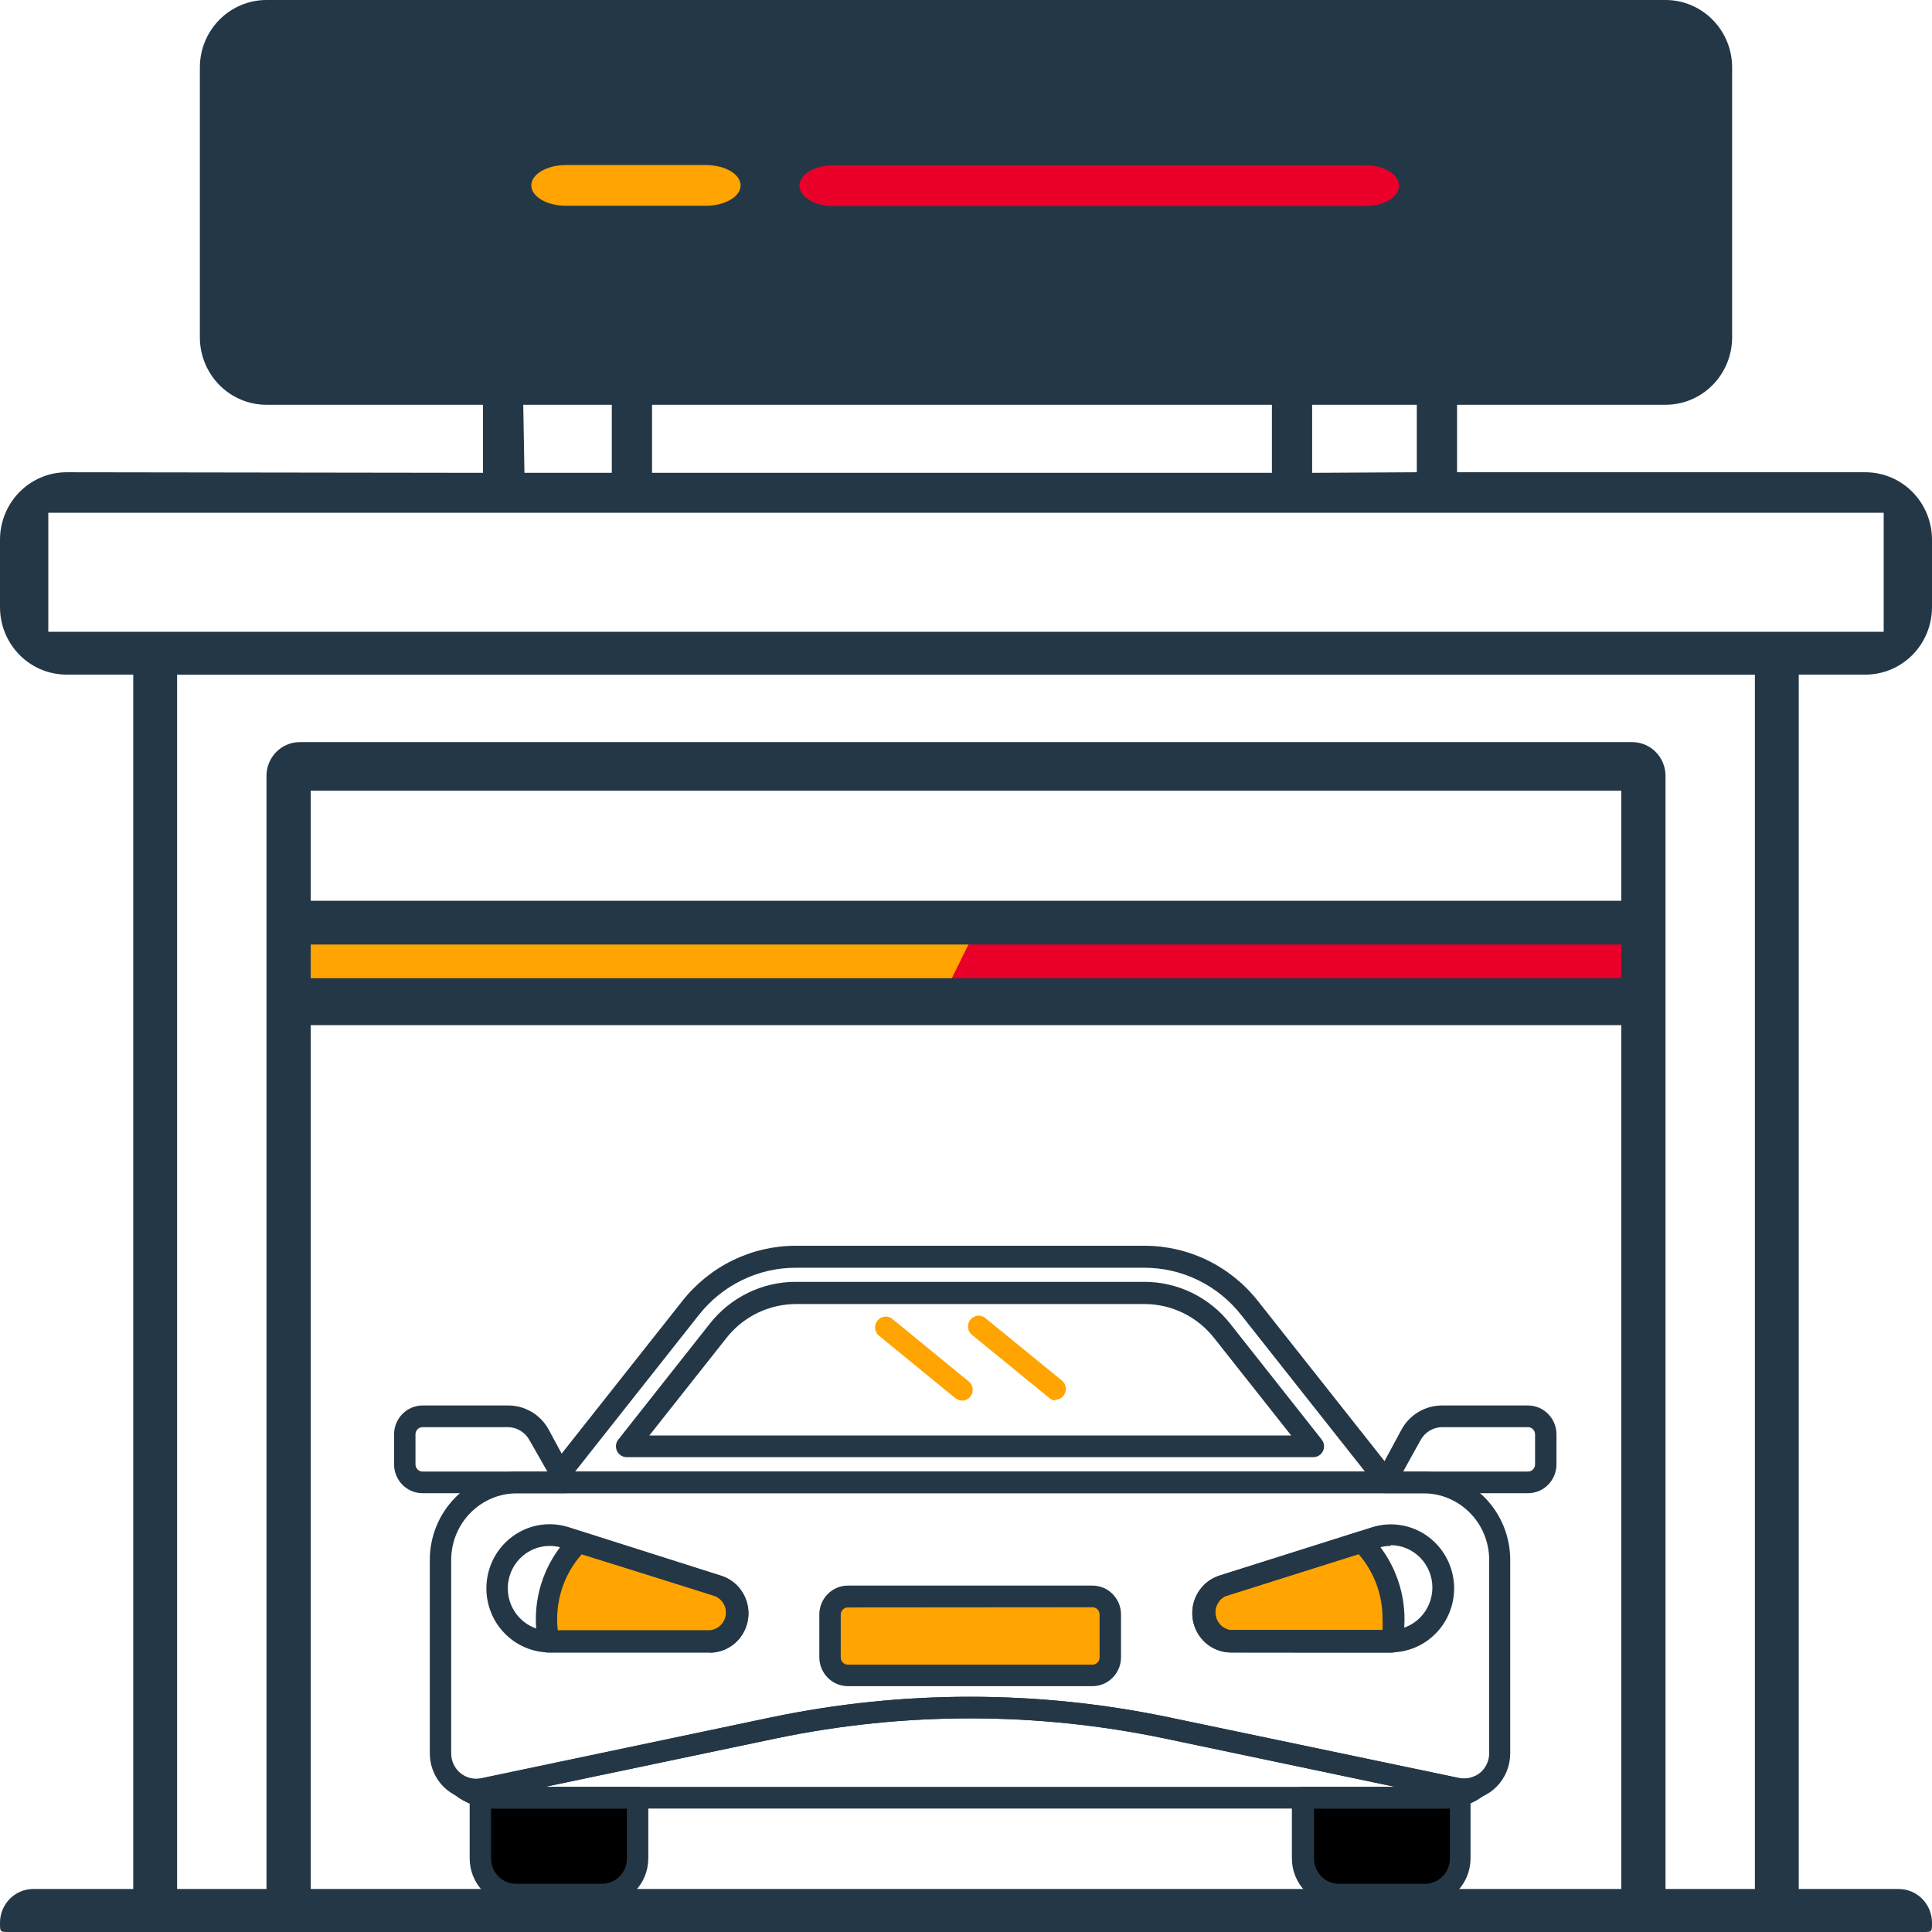<svg width="60" height="60" viewBox="0 0 60 60" fill="none" xmlns="http://www.w3.org/2000/svg">
<path d="M52.5 1H7.5V12H52.5V1Z" fill="#243746"/>
<path d="M22.75 49.5L18 48L17 49.75V51H22.5L22.75 50.5V49.5Z" fill="#FFA400"/>
<path d="M37.75 49.5L42.5 48L43.25 51H38L37.5 50.5L37.75 49.5Z" fill="#FFA400"/>
<path d="M34.5 49.5H26V52H34.5V49.5Z" fill="#FFA400"/>
<path d="M19.5 56H15L15.25 58.75L19.75 58.5L19.5 56Z" fill="black"/>
<path d="M45.5 56H40.5L40.75 58.5L45 58.75L45.5 56Z" fill="black"/>
<path d="M9.5 30.5V28.5H30.5V30.5H9.5Z" fill="#FFA400"/>
<path d="M29.5 30.5L30.488 28.5H50.5V30.5H29.5Z" fill="#EA0029"/>
<path d="M29.878 43.494C29.802 43.495 29.728 43.469 29.668 43.421L27.276 41.464C27.217 41.406 27.181 41.327 27.176 41.243C27.171 41.16 27.198 41.077 27.249 41.012C27.301 40.947 27.375 40.904 27.457 40.891C27.539 40.878 27.622 40.896 27.691 40.943L30.083 42.9C30.138 42.943 30.177 43.003 30.196 43.07C30.215 43.138 30.213 43.209 30.19 43.276C30.167 43.342 30.124 43.399 30.067 43.439C30.01 43.479 29.942 43.5 29.873 43.499L29.878 43.494Z" fill="#FFA400"/>
<path d="M32.771 43.495C32.691 43.488 32.616 43.452 32.56 43.394L30.163 41.437C30.104 41.378 30.068 41.3 30.063 41.216C30.058 41.132 30.084 41.05 30.136 40.985C30.188 40.919 30.262 40.876 30.344 40.863C30.426 40.85 30.509 40.869 30.578 40.915L32.976 42.872C33.03 42.916 33.069 42.975 33.089 43.043C33.108 43.11 33.105 43.182 33.082 43.248C33.059 43.314 33.016 43.371 32.959 43.412C32.902 43.452 32.834 43.473 32.765 43.472L32.771 43.495Z" fill="#FFA400"/>
<path d="M17.583 6.391H21.917C22.204 6.391 22.48 6.324 22.683 6.205C22.886 6.087 23 5.926 23 5.758C23 5.59 22.886 5.429 22.683 5.31C22.48 5.192 22.204 5.125 21.917 5.125H17.583C17.296 5.125 17.02 5.192 16.817 5.31C16.614 5.429 16.5 5.59 16.5 5.758C16.5 5.926 16.614 6.087 16.817 6.205C17.02 6.324 17.296 6.391 17.583 6.391Z" fill="#FFA400"/>
<path d="M25.863 6.399H42.414C42.689 6.399 42.952 6.332 43.146 6.213C43.34 6.095 43.449 5.934 43.449 5.766C43.449 5.598 43.34 5.437 43.146 5.318C42.952 5.199 42.689 5.133 42.414 5.133H25.863C25.588 5.133 25.325 5.199 25.131 5.318C24.937 5.437 24.828 5.598 24.828 5.766C24.828 5.934 24.937 6.095 25.131 6.213C25.325 6.332 25.588 6.399 25.863 6.399Z" fill="#EA0029"/>
<path d="M45.478 55.908C45.38 55.908 45.281 55.899 45.185 55.88L36.148 53.984C32.179 53.159 28.086 53.159 24.117 53.984L15.075 55.88C14.866 55.923 14.651 55.919 14.444 55.867C14.237 55.816 14.044 55.718 13.878 55.582C13.713 55.446 13.58 55.274 13.488 55.079C13.396 54.884 13.348 54.671 13.348 54.456V48.439C13.349 47.714 13.634 47.019 14.141 46.506C14.647 45.993 15.334 45.705 16.05 45.703H44.21C44.924 45.708 45.608 45.998 46.112 46.51C46.616 47.023 46.9 47.716 46.901 48.439V54.456C46.901 54.841 46.75 55.211 46.481 55.484C46.212 55.758 45.848 55.912 45.467 55.913L45.478 55.908ZM16.05 46.376C15.51 46.377 14.992 46.595 14.611 46.982C14.229 47.369 14.014 47.892 14.012 48.439V54.456C14.012 54.572 14.038 54.687 14.087 54.792C14.137 54.897 14.208 54.989 14.297 55.063C14.386 55.136 14.49 55.189 14.602 55.217C14.713 55.245 14.83 55.247 14.942 55.224L23.978 53.328C28.037 52.484 32.223 52.484 36.281 53.328L45.317 55.218C45.43 55.241 45.546 55.239 45.658 55.211C45.769 55.183 45.873 55.131 45.962 55.057C46.051 54.984 46.123 54.891 46.172 54.786C46.222 54.681 46.248 54.566 46.248 54.45V48.439C46.246 47.892 46.031 47.369 45.649 46.982C45.267 46.595 44.75 46.377 44.21 46.376H16.05Z" fill="#243746"/>
<path d="M44.92 56.166H15.336C14.892 56.166 14.461 56.014 14.113 55.734C14.057 55.681 14.021 55.61 14.011 55.533C14.001 55.456 14.017 55.378 14.058 55.312C14.098 55.245 14.16 55.196 14.233 55.17C14.305 55.145 14.384 55.147 14.456 55.174C14.606 55.247 14.775 55.268 14.938 55.235L23.974 53.329C28.032 52.484 32.218 52.484 36.277 53.329L45.313 55.219C45.474 55.252 45.641 55.233 45.789 55.163C45.861 55.135 45.94 55.134 46.013 55.159C46.086 55.184 46.147 55.234 46.188 55.3C46.228 55.367 46.245 55.445 46.235 55.522C46.225 55.599 46.188 55.67 46.133 55.723C45.789 56.005 45.362 56.161 44.92 56.166ZM16.926 55.493H43.325L36.144 53.985C32.175 53.159 28.081 53.159 24.113 53.985L16.926 55.493Z" fill="#243746"/>
<path d="M43.078 46.369H17.177C17.112 46.371 17.047 46.355 16.992 46.32C16.936 46.286 16.891 46.236 16.864 46.176C16.836 46.116 16.826 46.049 16.836 45.984C16.845 45.919 16.873 45.858 16.917 45.808L21.186 40.409C21.609 39.871 22.146 39.437 22.758 39.139C23.369 38.841 24.04 38.687 24.718 38.688H35.537C36.216 38.687 36.886 38.841 37.498 39.139C38.11 39.437 38.647 39.871 39.07 40.409L43.339 45.808C43.382 45.858 43.41 45.919 43.42 45.984C43.429 46.049 43.42 46.116 43.392 46.176C43.364 46.236 43.32 46.286 43.264 46.32C43.208 46.355 43.144 46.371 43.078 46.369ZM17.864 45.696H42.386L38.549 40.841C38.188 40.381 37.729 40.01 37.207 39.756C36.684 39.501 36.112 39.37 35.532 39.371H24.718C24.138 39.37 23.566 39.501 23.043 39.756C22.521 40.01 22.062 40.381 21.701 40.841L17.864 45.696Z" fill="#243746"/>
<path d="M47.452 46.373H43.022C42.964 46.374 42.907 46.359 42.857 46.33C42.806 46.301 42.764 46.26 42.734 46.209C42.705 46.159 42.688 46.101 42.688 46.042C42.687 45.984 42.701 45.926 42.729 45.874L43.521 44.405C43.644 44.176 43.827 43.984 44.049 43.851C44.271 43.718 44.525 43.648 44.783 43.648H47.452C47.687 43.648 47.912 43.743 48.078 43.911C48.244 44.079 48.338 44.308 48.338 44.545V45.476C48.338 45.594 48.315 45.711 48.27 45.82C48.226 45.928 48.16 46.027 48.078 46.111C47.996 46.194 47.898 46.26 47.791 46.305C47.683 46.35 47.568 46.373 47.452 46.373ZM43.576 45.701H47.452C47.511 45.701 47.567 45.677 47.608 45.635C47.65 45.593 47.673 45.536 47.673 45.476V44.545C47.673 44.486 47.65 44.429 47.608 44.387C47.567 44.345 47.511 44.321 47.452 44.321H44.794C44.655 44.321 44.518 44.359 44.398 44.431C44.278 44.503 44.18 44.607 44.113 44.731L43.576 45.701Z" fill="#243746"/>
<path d="M43.194 51.316H38.211C37.928 51.311 37.655 51.204 37.441 51.016C37.228 50.827 37.086 50.569 37.042 50.285C36.998 50.001 37.054 49.711 37.2 49.465C37.345 49.219 37.572 49.033 37.84 48.939L42.607 47.431C42.902 47.337 43.214 47.316 43.518 47.367C43.822 47.419 44.11 47.542 44.359 47.727C44.607 47.912 44.809 48.154 44.948 48.432C45.087 48.711 45.16 49.019 45.16 49.331C45.158 49.858 44.951 50.363 44.582 50.735C44.214 51.107 43.715 51.316 43.194 51.316ZM43.194 48.008C43.061 48.008 42.928 48.029 42.801 48.07L38.039 49.572C37.937 49.627 37.854 49.712 37.802 49.817C37.75 49.921 37.732 50.039 37.75 50.155C37.767 50.27 37.82 50.377 37.901 50.461C37.982 50.545 38.086 50.6 38.2 50.621H43.183C43.528 50.621 43.859 50.482 44.103 50.235C44.347 49.988 44.484 49.653 44.484 49.303C44.484 48.955 44.348 48.621 44.105 48.374C43.862 48.127 43.533 47.987 43.189 47.986L43.194 48.008Z" fill="#243746"/>
<path d="M38.201 51.322C37.918 51.314 37.647 51.206 37.435 51.016C37.224 50.827 37.084 50.568 37.041 50.285C36.998 50.002 37.055 49.713 37.201 49.468C37.347 49.223 37.574 49.038 37.841 48.944L42.187 47.571C42.244 47.552 42.306 47.55 42.364 47.563C42.422 47.577 42.476 47.607 42.519 47.649C42.96 48.084 43.284 48.625 43.462 49.221C43.64 49.817 43.666 50.449 43.538 51.058C43.523 51.134 43.482 51.203 43.422 51.252C43.363 51.301 43.288 51.328 43.212 51.327L38.201 51.322ZM42.193 48.266L38.04 49.578C37.938 49.632 37.855 49.718 37.803 49.822C37.751 49.926 37.733 50.045 37.75 50.16C37.768 50.276 37.821 50.383 37.902 50.467C37.983 50.55 38.087 50.606 38.201 50.627H42.935C42.942 50.505 42.942 50.383 42.935 50.262C42.938 49.527 42.674 48.817 42.193 48.266Z" fill="#243746"/>
<path d="M17.554 46.373H13.124C13.008 46.373 12.893 46.35 12.785 46.305C12.678 46.26 12.58 46.194 12.498 46.111C12.415 46.027 12.35 45.928 12.306 45.82C12.261 45.711 12.238 45.594 12.238 45.476V44.545C12.238 44.308 12.332 44.079 12.498 43.911C12.664 43.743 12.889 43.648 13.124 43.648H15.782C16.04 43.648 16.294 43.718 16.516 43.851C16.738 43.984 16.921 44.176 17.044 44.405L17.836 45.874C17.864 45.926 17.878 45.984 17.877 46.042C17.876 46.101 17.86 46.159 17.831 46.209C17.801 46.26 17.759 46.301 17.708 46.33C17.658 46.359 17.601 46.374 17.543 46.373H17.554ZM13.124 44.321C13.065 44.321 13.009 44.345 12.968 44.387C12.926 44.429 12.903 44.486 12.903 44.545V45.476C12.903 45.536 12.926 45.593 12.968 45.635C13.009 45.677 13.065 45.701 13.124 45.701H17L16.446 44.731C16.38 44.607 16.281 44.503 16.161 44.431C16.041 44.359 15.905 44.321 15.765 44.321H13.124Z" fill="#243746"/>
<path d="M22.054 51.318H17.071C16.55 51.318 16.05 51.108 15.681 50.735C15.313 50.362 15.105 49.855 15.105 49.328C15.105 49.015 15.178 48.707 15.317 48.428C15.456 48.15 15.658 47.908 15.907 47.723C16.155 47.538 16.443 47.414 16.747 47.363C17.052 47.312 17.364 47.334 17.658 47.427L22.414 48.941C22.685 49.031 22.916 49.216 23.065 49.462C23.214 49.709 23.272 50.001 23.229 50.286C23.186 50.572 23.044 50.833 22.829 51.023C22.614 51.213 22.34 51.319 22.054 51.324V51.318ZM17.071 48.01C16.726 48.01 16.395 48.149 16.151 48.396C15.907 48.643 15.77 48.978 15.77 49.328C15.77 49.677 15.907 50.012 16.151 50.259C16.395 50.506 16.726 50.645 17.071 50.645H22.054C22.175 50.631 22.289 50.578 22.377 50.492C22.464 50.407 22.522 50.294 22.54 50.172C22.559 50.05 22.537 49.925 22.478 49.817C22.419 49.709 22.326 49.624 22.215 49.574L17.448 48.066C17.32 48.027 17.188 48.008 17.054 48.01H17.071Z" fill="#243746"/>
<path d="M22.056 51.322H17C16.93 51.321 16.862 51.293 16.81 51.245C16.758 51.196 16.725 51.13 16.718 51.058C16.666 50.806 16.64 50.548 16.641 50.29C16.64 49.797 16.738 49.309 16.929 48.855C17.119 48.402 17.398 47.991 17.748 47.649C17.791 47.607 17.845 47.577 17.903 47.563C17.962 47.55 18.023 47.552 18.08 47.571L22.416 48.944C22.687 49.035 22.917 49.22 23.066 49.466C23.215 49.712 23.274 50.004 23.231 50.29C23.187 50.576 23.046 50.837 22.831 51.026C22.616 51.216 22.341 51.323 22.056 51.327V51.322ZM18.064 48.272C17.782 48.589 17.571 48.962 17.443 49.368C17.315 49.774 17.274 50.203 17.322 50.627H22.056C22.177 50.613 22.29 50.559 22.378 50.474C22.466 50.388 22.523 50.275 22.542 50.153C22.56 50.031 22.538 49.907 22.479 49.798C22.42 49.69 22.328 49.605 22.216 49.556L18.064 48.272Z" fill="#243746"/>
<path d="M44.229 59.17H41.561C41.179 59.17 40.813 59.017 40.543 58.743C40.273 58.47 40.121 58.099 40.121 57.712V55.829C40.121 55.739 40.156 55.654 40.218 55.591C40.281 55.528 40.365 55.492 40.453 55.492H45.337C45.425 55.492 45.509 55.528 45.572 55.591C45.634 55.654 45.669 55.739 45.669 55.829V57.718C45.668 58.104 45.515 58.473 45.245 58.745C44.976 59.017 44.61 59.17 44.229 59.17ZM40.808 56.165V57.718C40.808 57.821 40.828 57.923 40.867 58.019C40.906 58.114 40.963 58.2 41.035 58.273C41.107 58.346 41.192 58.404 41.286 58.443C41.38 58.483 41.481 58.503 41.583 58.503H44.252C44.353 58.503 44.454 58.483 44.548 58.443C44.642 58.404 44.728 58.346 44.8 58.273C44.872 58.2 44.929 58.114 44.968 58.019C45.007 57.923 45.027 57.821 45.027 57.718V56.165H40.808Z" fill="#243746"/>
<path d="M18.694 59.17H16.026C15.644 59.17 15.278 59.017 15.008 58.743C14.738 58.47 14.586 58.099 14.586 57.712V55.829C14.586 55.739 14.621 55.654 14.683 55.591C14.745 55.528 14.83 55.492 14.918 55.492H19.802C19.89 55.492 19.974 55.528 20.037 55.591C20.099 55.654 20.134 55.739 20.134 55.829V57.718C20.132 58.104 19.98 58.473 19.71 58.745C19.441 59.017 19.075 59.17 18.694 59.17ZM15.25 56.165V57.718C15.25 57.821 15.27 57.923 15.309 58.019C15.348 58.114 15.405 58.2 15.477 58.273C15.549 58.346 15.635 58.404 15.729 58.443C15.823 58.483 15.924 58.503 16.026 58.503H18.694C18.796 58.503 18.897 58.483 18.991 58.443C19.085 58.404 19.17 58.346 19.242 58.273C19.314 58.2 19.372 58.114 19.41 58.019C19.449 57.923 19.469 57.821 19.469 57.718V56.165H15.25Z" fill="#243746"/>
<path d="M40.78 45.253H19.474C19.409 45.255 19.344 45.239 19.288 45.204C19.233 45.17 19.188 45.12 19.16 45.06C19.133 45 19.123 44.933 19.132 44.868C19.142 44.803 19.17 44.741 19.214 44.692L22.043 41.109C22.363 40.702 22.77 40.374 23.233 40.149C23.696 39.923 24.204 39.807 24.717 39.809H35.536C36.049 39.808 36.556 39.925 37.018 40.15C37.48 40.375 37.886 40.703 38.205 41.109L41.035 44.692C41.078 44.741 41.106 44.803 41.116 44.868C41.125 44.933 41.115 45 41.088 45.06C41.06 45.12 41.015 45.17 40.96 45.204C40.904 45.239 40.839 45.255 40.774 45.253H40.78ZM20.166 44.58H40.099L37.701 41.547C37.442 41.22 37.114 40.956 36.742 40.775C36.369 40.594 35.961 40.499 35.547 40.498H24.717C24.304 40.499 23.896 40.594 23.523 40.775C23.15 40.956 22.822 41.22 22.564 41.547L20.166 44.58Z" fill="#243746"/>
<path d="M33.928 52.365H26.331C26.096 52.365 25.871 52.271 25.705 52.102C25.539 51.934 25.445 51.706 25.445 51.468V50.139C25.445 49.901 25.539 49.673 25.705 49.505C25.871 49.337 26.096 49.242 26.331 49.242H33.928C34.163 49.242 34.388 49.337 34.554 49.505C34.72 49.673 34.814 49.901 34.814 50.139V51.468C34.814 51.706 34.72 51.934 34.554 52.102C34.388 52.271 34.163 52.365 33.928 52.365ZM26.331 49.921C26.273 49.921 26.216 49.944 26.175 49.986C26.133 50.028 26.11 50.085 26.11 50.145V51.474C26.11 51.533 26.133 51.59 26.175 51.632C26.216 51.674 26.273 51.698 26.331 51.698H33.928C33.986 51.698 34.043 51.674 34.084 51.632C34.126 51.59 34.149 51.533 34.149 51.474V50.139C34.149 50.08 34.126 50.023 34.084 49.981C34.043 49.939 33.986 49.915 33.928 49.915L26.331 49.921Z" fill="#243746"/>
<path d="M57.931 20.951C58.48 20.951 59.006 20.731 59.394 20.338C59.782 19.945 60 19.412 60 18.856V16.761C60 16.206 59.782 15.673 59.394 15.28C59.006 14.887 58.48 14.666 57.931 14.666H45.25V12.571H51.724C52.273 12.571 52.799 12.35 53.187 11.957C53.575 11.564 53.793 11.031 53.793 10.476V2.095C53.793 1.539 53.575 1.007 53.187 0.614C52.799 0.221 52.273 0 51.724 0H8.276C7.727 0 7.201 0.221 6.813 0.614C6.425 1.007 6.207 1.539 6.207 2.095V10.476C6.207 11.031 6.425 11.564 6.813 11.957C7.201 12.35 7.727 12.571 8.276 12.571L15 12.571L15 14.684L2.069 14.666C1.52 14.666 0.994 14.887 0.606 15.28C0.218 15.673 0 16.206 0 16.761V18.856C0 19.412 0.218 19.945 0.606 20.338C0.994 20.731 1.52 20.951 2.069 20.951H4.138V58.664H1.034C0.76 58.664 0.497 58.775 0.303 58.971C0.109 59.168 0 59.434 0 59.712C0 59.99 0 60 0.25 60C0.5 60 0.76 60 1.034 60L30 60H59C59.274 60 59.5 60 59.75 60C60 60 60 59.99 60 59.712C60 59.434 59.891 59.168 59.697 58.971C59.503 58.775 59.24 58.664 58.965 58.664H55.862V20.951H57.931ZM44 14.666L40.75 14.684V12.571H44L44 14.666ZM20.25 14.684V12.571H39.5V14.684H20.25ZM7.75 1.271L52.25 1.271L52.25 11.25H7.75V1.271ZM16.25 12.571H19V14.684H16.287L16.25 12.571ZM1.5 15.924H30H58.5V19.62H1.5V15.924ZM9.65 29.332L50.35 29.332V30.38L9.65 30.38V29.332ZM50.35 27.975H9.65V24.557L50.35 24.557V27.975ZM9.65 58.664V31.837H50.35V58.664H9.65ZM54.5 58.664L51.724 58.664V24.094C51.724 23.816 51.615 23.55 51.421 23.354C51.227 23.157 50.964 23.047 50.69 23.047H9.31C9.036 23.047 8.773 23.157 8.579 23.354C8.385 23.55 8.276 23.816 8.276 24.094V58.664H5.5V20.952H54.5V58.664Z" fill="#243746"/>
</svg>
